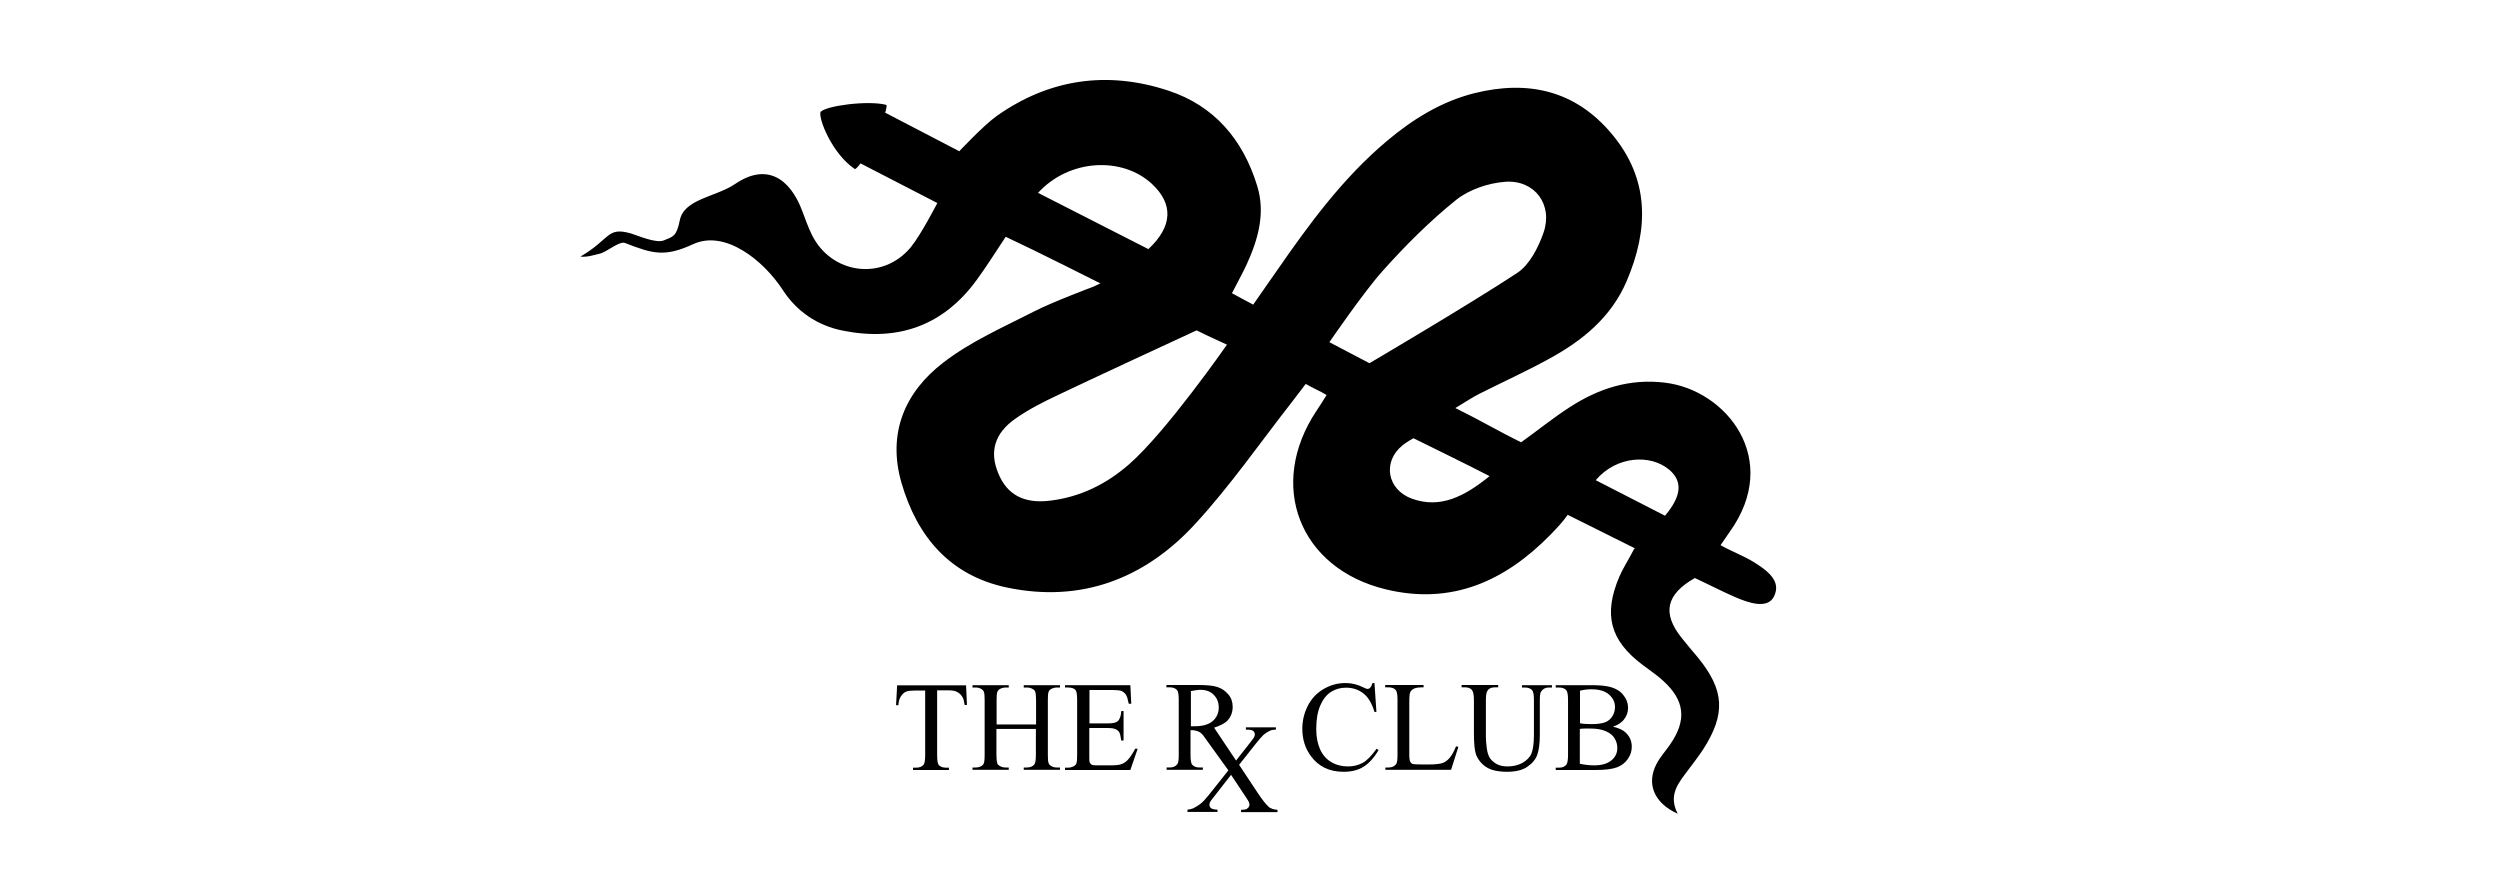 <?xml version="1.0" encoding="UTF-8"?>
<svg xmlns="http://www.w3.org/2000/svg" id="Layer_1" viewBox="0 0 140 50">
  <path d="m91.56,30.71c-1.21-.6-2.27-1.14-3.77-1.88-.24.36-.64.78-.97,1.12-2.55,2.6-5.54,3.95-9.23,3.05-4.84-1.18-6.63-5.84-3.87-9.99.16-.25.37-.55.57-.89-.38-.23-.76-.38-1.17-.62-.28.37-.51.67-.74.97-1.8,2.3-3.48,4.73-5.45,6.87-2.81,3.06-6.38,4.44-10.55,3.56-3.17-.67-5.02-2.83-5.9-5.87-.8-2.78.2-5.08,2.35-6.73,1.53-1.18,3.36-1.98,5.1-2.87,1.06-.54,3.31-1.38,3.31-1.38l.38-.18s-3.58-1.81-5.3-2.61c-.57.85-1.08,1.68-1.62,2.41-1.87,2.57-4.4,3.46-7.48,2.85-1.44-.28-2.61-1.08-3.39-2.29-1.05-1.61-3.21-3.4-5.03-2.55-1.56.72-2.24.54-3.79-.07-.34-.13-1.02.51-1.44.6-.35.08-.68.2-1.07.16,1.7-.99,1.47-1.68,2.82-1.3.35.1,1.42.58,1.86.39.51-.22.7-.19.89-1.13.25-1.2,2.01-1.29,3.1-2.03,1.75-1.19,3.06-.33,3.75,1.5.17.45.33.91.54,1.34,1.09,2.22,3.96,2.61,5.54.71.57-.69,1.49-2.48,1.49-2.48l-4.3-2.22s-.26.36-.33.31c-1.28-.87-2.04-2.84-1.91-3.19.3-.35,2.66-.66,3.67-.4.09.02-.05.44-.05.44l4.15,2.16s1.36-1.45,2.09-1.97c2.94-2.08,6.19-2.55,9.6-1.43,2.6.85,4.2,2.76,4.99,5.33.48,1.55.05,3.02-.6,4.44-.22.47-.52,1.01-.81,1.58.41.22.75.41,1.19.64.46-.67.92-1.32,1.31-1.88,1.82-2.63,3.7-5.2,6.17-7.28,1.45-1.22,3.04-2.21,4.9-2.68,3.01-.75,5.66-.16,7.7,2.28,2.13,2.54,2.07,5.35.83,8.25-.87,2.03-2.49,3.34-4.37,4.36-1.26.69-2.58,1.29-3.87,1.94-.38.19-.73.43-1.35.8,1.38.68,2.48,1.33,3.68,1.92.9-.64,1.82-1.39,2.73-1.97,1.62-1.05,3.35-1.61,5.33-1.37,3.43.41,6.55,4.28,3.62,8.36-.13.18-.29.43-.51.74.64.36,1.28.59,1.85.94,1.09.66,1.48,1.22,1.15,1.92-.36.75-1.44.37-2.2.04-.76-.33-1.5-.72-2.24-1.06-1.6.91-1.85,1.96-.74,3.35.3.38.61.74.92,1.11,1.48,1.82,1.56,3.15.29,5.13-.26.4-.56.78-.85,1.17-.52.7-1.13,1.37-.58,2.44-1.35-.61-1.76-1.7-1.18-2.8.2-.38.5-.71.75-1.07.95-1.37.84-2.47-.4-3.59-.35-.32-.76-.59-1.14-.88-1.82-1.37-2.2-2.81-1.3-4.93.2-.47.51-.94.83-1.56Zm-24.55-12.21c-2.76,1.28-5.26,2.43-7.74,3.61-.83.39-1.66.81-2.4,1.33-1.19.83-1.47,1.87-.96,3.08.49,1.19,1.44,1.69,2.87,1.52,1.71-.2,3.18-.93,4.46-2.05,2.09-1.83,5.47-6.69,5.47-6.69,0,0-1.34-.61-1.7-.8Zm7.43.66l2.25,1.18s5.71-3.36,8.28-5.06c.69-.46,1.17-1.41,1.46-2.23.56-1.57-.47-2.99-2.14-2.87-.94.07-2.01.43-2.74,1.01-1.48,1.19-2.85,2.56-4.12,3.98-1.06,1.18-2.99,4-2.99,4Zm-16.31-8.36c2.15,1.1,4.19,2.13,6.18,3.15,1.37-1.28,1.4-2.53.2-3.65-1.67-1.55-4.64-1.4-6.38.5Zm25.28,15.86c-.93-.49-4.26-2.12-4.26-2.12,0,0-.38.21-.61.4-1.14.92-.86,2.49.54,2.99,1.57.56,2.91-.11,4.34-1.27Zm9.83,2.22c.95-1.12.99-1.95.22-2.59-1.04-.86-2.93-.77-4.1.6,1.18.6,2.68,1.38,3.88,1.99Z"></path>
  <g>
    <path d="m71.04,45.17c-.14-.11-.35-.38-.63-.8l-1.02-1.54.94-1.19c.19-.24.34-.41.44-.5.11-.09.22-.16.35-.22.08-.04.19-.06.33-.06v-.13h-1.68v.13c.17,0,.28.01.33.03s.1.05.13.1c.03.04.04.08.04.13s-.01.1-.03.14c-.02.05-.08.13-.18.26l-.84,1.07-1.23-1.84c.29-.09.61-.24.76-.41.19-.21.28-.47.28-.76,0-.27-.08-.51-.25-.7-.17-.2-.37-.33-.61-.41s-.61-.11-1.12-.11h-1.73v.13h.18c.18,0,.32.05.41.15.07.07.1.26.1.56v3.07c0,.27-.02.44-.07.51-.09.13-.23.2-.43.2h-.18v.13h2.03v-.13h-.19c-.18,0-.31-.05-.4-.15-.07-.07-.1-.26-.1-.56v-1.38s.14,0,.16,0c.14.03.27.05.38.13.05.03.11.09.16.15l1.42,1.97-1.12,1.41c-.17.21-.32.37-.45.47-.13.1-.27.18-.41.25-.09.04-.19.06-.31.07v.13h1.68v-.13c-.18,0-.3-.04-.36-.08-.06-.05-.09-.11-.09-.19,0-.05.01-.1.03-.14.02-.05.08-.14.19-.27l.99-1.27.81,1.22c.11.17.18.27.19.31.02.05.03.11.03.16,0,.04-.02.09-.05.13-.03.04-.07.07-.12.1-.07.03-.17.04-.3.04v.13h2.04v-.13c-.21-.01-.38-.07-.52-.18Zm-4.36-6.47c.23-.04.41-.07.55-.07.31,0,.55.09.74.28.19.19.28.43.28.72s-.11.55-.34.75-.57.29-1.02.29c-.02,0-.05,0-.08,0-.03,0-.07,0-.12,0v-1.97Z"></path>
    <g>
      <path d="m54.1,38.37l.05,1.11h-.13c-.03-.2-.06-.34-.11-.42-.07-.14-.17-.23-.29-.3s-.28-.1-.47-.1h-.67v3.63c0,.29.03.47.09.55.09.1.23.15.41.15h.16v.13h-2.01v-.13h.17c.2,0,.34-.06.43-.18.05-.07.08-.25.08-.51v-3.63h-.57c-.22,0-.38.02-.47.05-.12.04-.22.13-.31.26s-.14.3-.15.51h-.13l.06-1.11h3.87Z"></path>
      <path d="m55.81,40.57h2.21v-1.36c0-.24-.02-.4-.05-.48-.02-.06-.07-.11-.15-.15-.1-.06-.21-.08-.32-.08h-.17v-.13h2.03v.13h-.17c-.11,0-.22.03-.32.08-.07.04-.13.09-.15.17-.03.08-.04.23-.04.46v3.06c0,.24.01.4.05.48.02.06.07.11.14.15.1.06.21.08.32.08h.17v.13h-2.03v-.13h.17c.19,0,.34-.06.42-.17.06-.07.09-.25.09-.54v-1.45h-2.21v1.45c0,.24.02.4.05.48.02.06.07.11.15.15.1.06.21.08.32.08h.17v.13h-2.03v-.13h.17c.2,0,.34-.06.43-.17.06-.07.08-.25.08-.54v-3.06c0-.24-.01-.4-.05-.48-.02-.06-.07-.11-.14-.15-.1-.06-.21-.08-.32-.08h-.17v-.13h2.03v.13h-.17c-.11,0-.22.03-.32.08-.07.04-.12.09-.15.17s-.04.23-.04.46v1.36Z"></path>
      <path d="m61.01,38.63v1.88h1.04c.27,0,.45-.04.54-.12.12-.11.19-.3.2-.57h.13v1.65h-.13c-.03-.23-.07-.38-.1-.44-.04-.08-.11-.15-.21-.19-.1-.05-.24-.07-.44-.07h-1.04v1.56c0,.21,0,.34.03.38s.05.08.1.11c.05.03.14.04.27.04h.8c.27,0,.46-.02.58-.06.12-.04.24-.11.35-.22.14-.14.29-.36.44-.65h.14l-.41,1.19h-3.66v-.13h.17c.11,0,.22-.03.32-.08.07-.04.13-.09.15-.17.03-.07.04-.23.04-.46v-3.08c0-.3-.03-.49-.09-.56-.08-.09-.22-.14-.42-.14h-.17v-.13h3.66l.05,1.04h-.14c-.05-.25-.1-.42-.16-.51-.06-.09-.15-.16-.26-.21-.09-.03-.26-.05-.49-.05h-1.3Z"></path>
    </g>
    <g>
      <path d="m76.97,38.26l.11,1.61h-.11c-.14-.48-.35-.83-.62-1.04s-.59-.32-.97-.32c-.32,0-.6.08-.85.24s-.45.42-.6.77-.22.78-.22,1.31c0,.43.07.8.21,1.12s.35.56.62.72c.28.17.59.25.95.25.31,0,.58-.07.82-.2s.49-.39.78-.79l.11.07c-.24.42-.52.73-.83.93s-.69.29-1.13.29c-.79,0-1.4-.29-1.83-.88-.32-.43-.48-.94-.48-1.53,0-.47.11-.91.32-1.31.21-.4.5-.7.88-.92s.78-.33,1.22-.33c.34,0,.68.08,1.01.25.1.05.17.08.21.08.06,0,.12-.02.16-.07.06-.06.1-.15.13-.26h.12Z"></path>
      <path d="m81.55,41.8l.12.02-.41,1.29h-3.68v-.13h.18c.2,0,.34-.07.43-.2.05-.07.07-.25.07-.52v-3.06c0-.3-.03-.48-.1-.56-.09-.1-.23-.15-.41-.15h-.18v-.13h2.15v.13c-.25,0-.43.02-.53.07-.1.05-.17.11-.21.19-.04.07-.06.25-.06.54v2.98c0,.19.02.33.06.4.03.05.07.09.13.11.06.02.24.03.55.03h.35c.36,0,.62-.03.77-.08.15-.05.28-.15.4-.29.12-.14.24-.35.36-.65Z"></path>
      <path d="m85.23,38.5v-.13h1.68v.13h-.18c-.19,0-.33.08-.43.23-.05.07-.07.24-.07.5v1.92c0,.48-.05.85-.14,1.11-.09.26-.28.49-.56.68-.28.19-.65.28-1.13.28-.52,0-.91-.09-1.18-.27s-.46-.42-.57-.72c-.07-.21-.11-.6-.11-1.17v-1.86c0-.29-.04-.48-.12-.57-.08-.09-.21-.14-.39-.14h-.18v-.13h2.05v.13h-.18c-.2,0-.34.06-.42.19-.06.08-.09.26-.09.52v2.07c0,.18.02.4.05.63s.09.42.18.56c.09.13.22.24.38.33.17.09.37.13.61.13.31,0,.59-.07.83-.2.24-.14.41-.31.5-.52.09-.21.14-.57.14-1.07v-1.92c0-.3-.03-.48-.1-.56-.09-.1-.23-.15-.41-.15h-.18Z"></path>
      <path d="m90.3,40.69c.33.07.58.18.74.34.23.21.34.48.34.79,0,.24-.07.46-.22.68-.15.22-.35.37-.61.47-.26.1-.66.15-1.19.15h-2.24v-.13h.18c.2,0,.34-.06.43-.19.05-.08.08-.26.08-.52v-3.07c0-.29-.03-.48-.1-.56-.09-.1-.23-.15-.41-.15h-.18v-.13h2.05c.38,0,.69.03.92.08.35.08.62.23.8.45s.28.46.28.74c0,.24-.07.45-.22.64-.14.19-.36.33-.64.42Zm-1.83-.19c.09.02.18.03.3.04.11,0,.23.01.37.01.34,0,.6-.04.77-.11.17-.07.3-.19.39-.34.09-.15.14-.32.14-.5,0-.28-.11-.51-.34-.71s-.56-.29-.99-.29c-.23,0-.44.03-.63.08v1.82Zm0,2.27c.27.06.54.09.8.09.42,0,.74-.09.97-.28s.33-.42.33-.7c0-.18-.05-.36-.15-.53-.1-.17-.26-.3-.49-.4s-.51-.15-.84-.15c-.14,0-.27,0-.37,0-.1,0-.19.01-.25.02v1.95Z"></path>
    </g>
  </g>
</svg>
